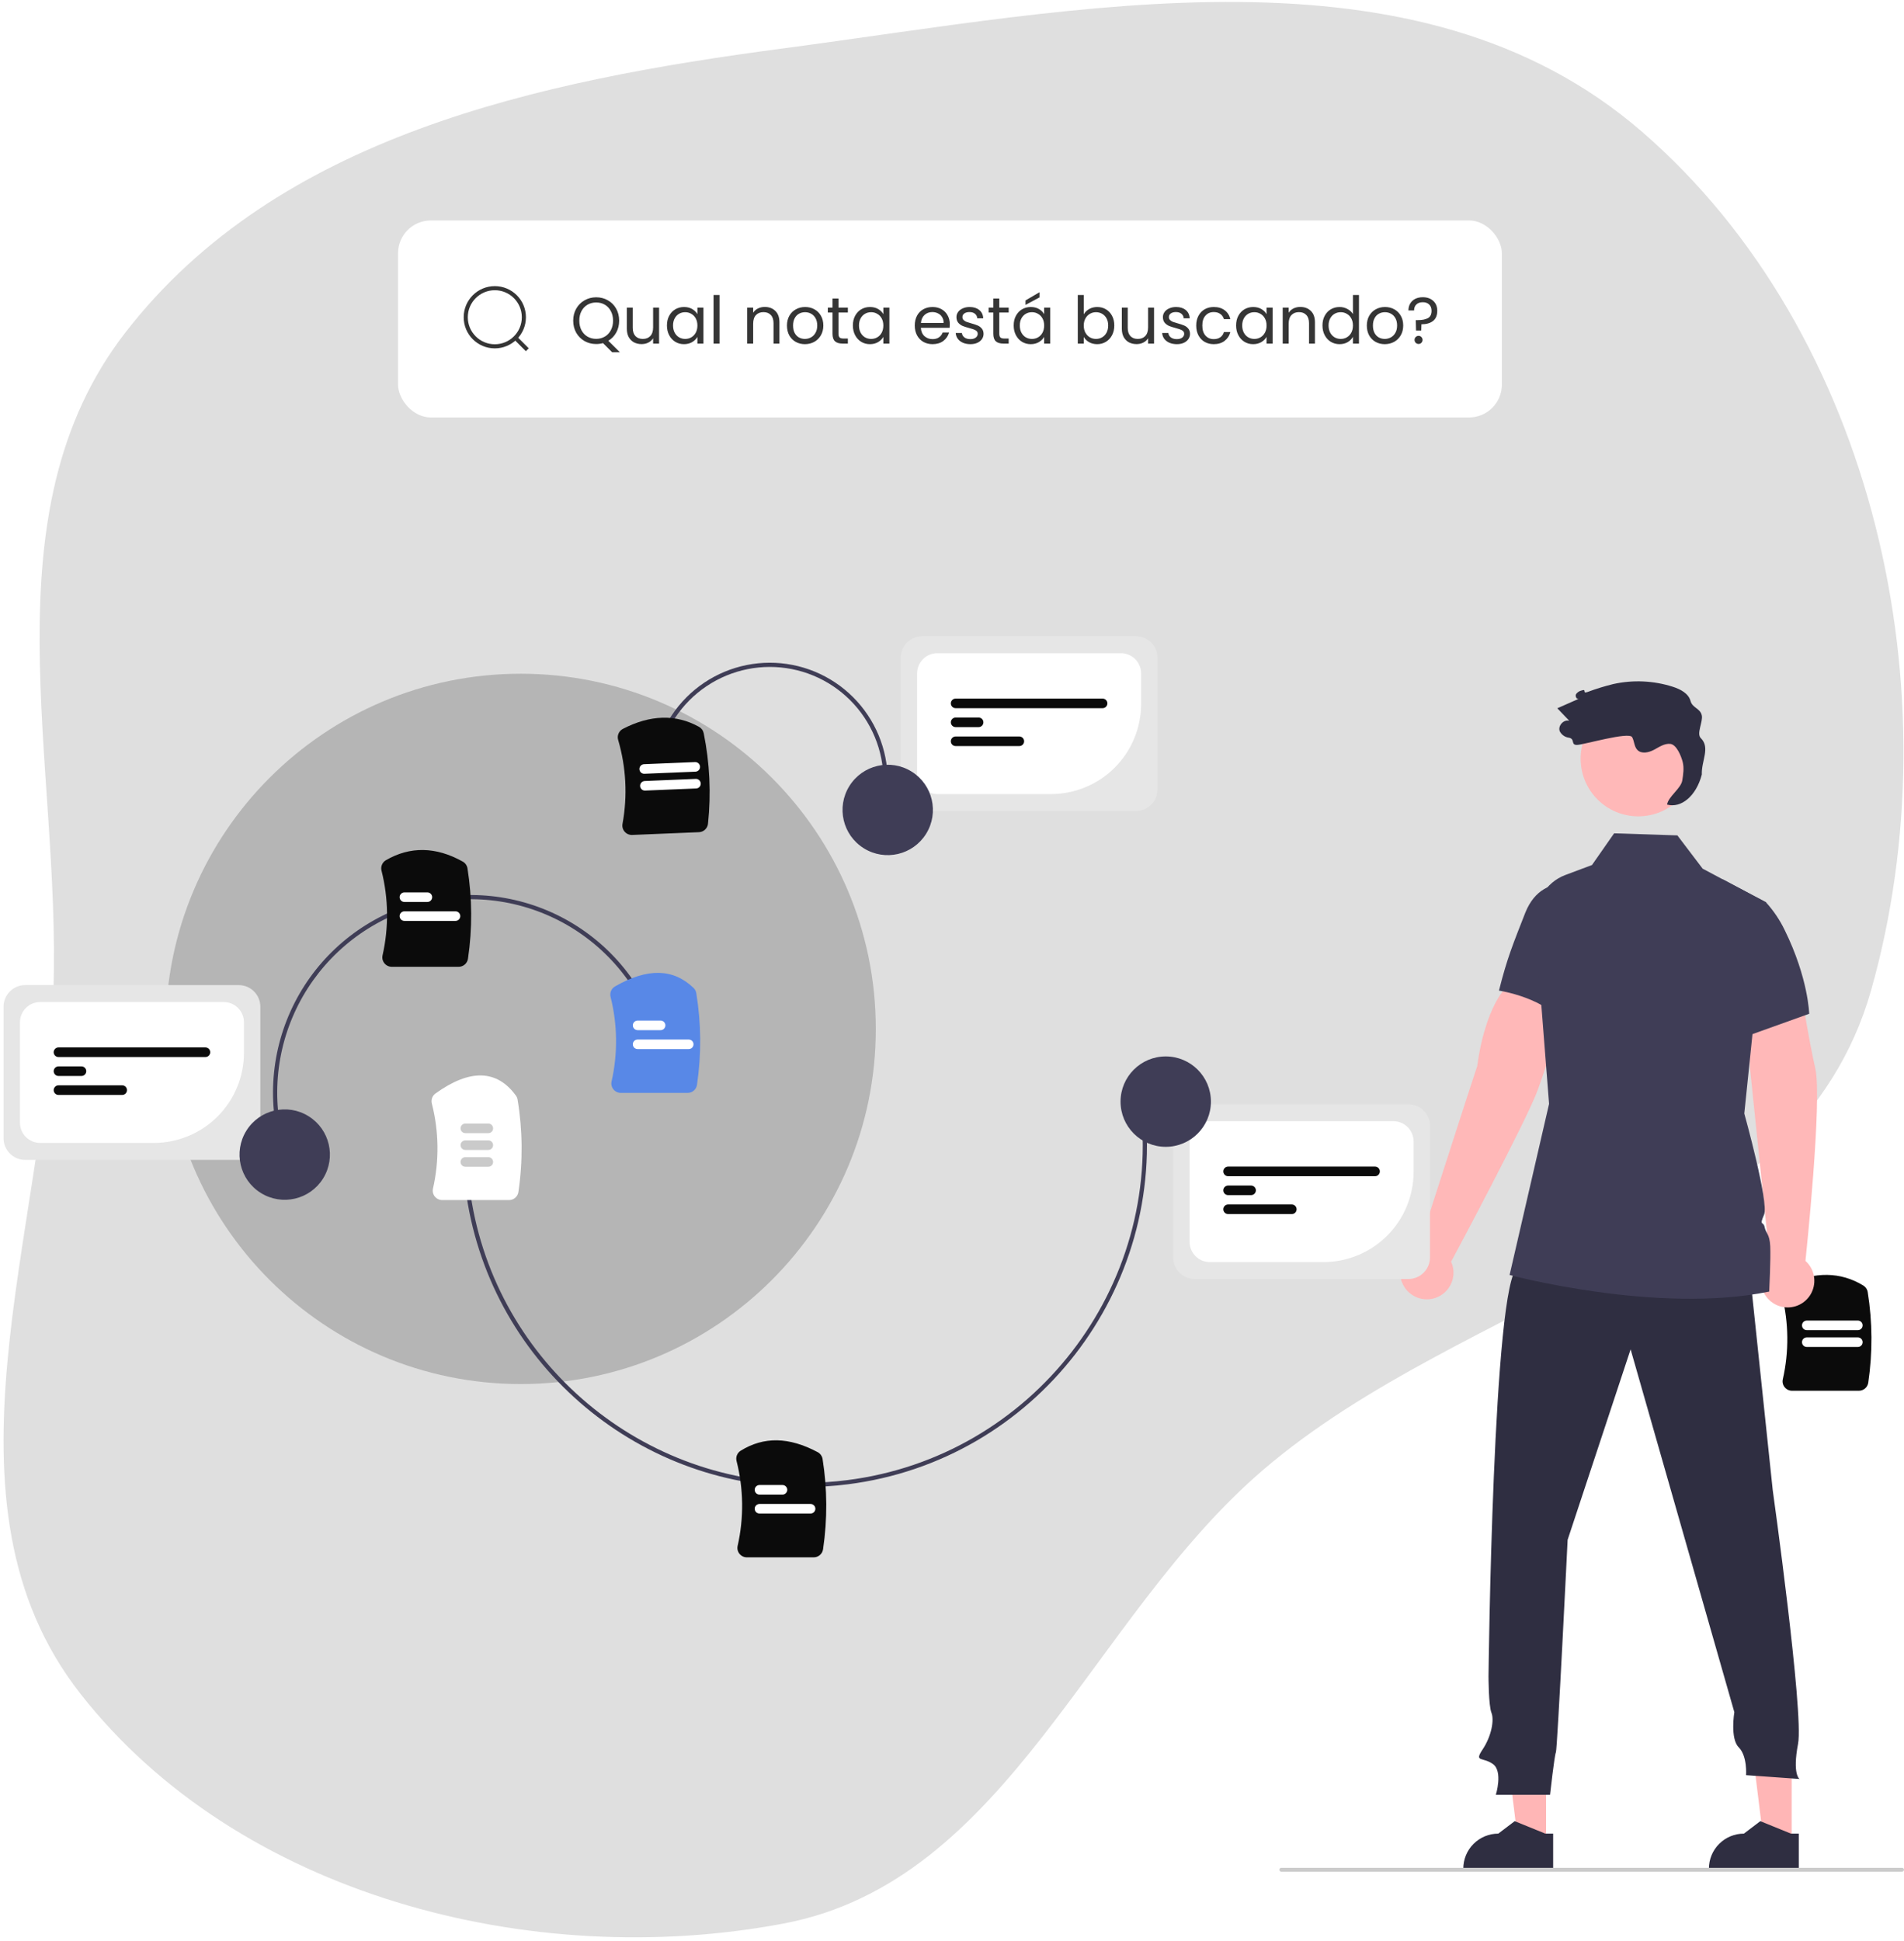 <svg width="464" height="473" viewBox="0 0 464 473" fill="none" xmlns="http://www.w3.org/2000/svg">
<path fill-rule="evenodd" clip-rule="evenodd" d="M455.973 241.31C438.149 304.214 357.426 315.576 307.795 358.148C265.49 394.436 245.7 458.306 190.928 468.659C129.54 480.262 58.064 461.822 19.568 412.629C-17.048 365.838 11.048 300.686 13.018 241.31C14.871 185.456 -3.669 125.167 30.572 80.993C67.645 33.164 130.927 19.718 190.928 11.783C263.149 2.232 345.109 -15.569 400.173 32.116C456.895 81.237 476.425 169.127 455.973 241.31Z" fill="#DFDFDF"/>
<g clip-path="url(#clip0_247_2449)">
<path d="M453.005 338.846H436.721C436.373 338.846 436.029 338.768 435.716 338.617C435.402 338.466 435.127 338.246 434.911 337.974C434.697 337.708 434.547 337.398 434.47 337.066C434.393 336.733 434.393 336.388 434.469 336.056C435.998 329.305 435.925 322.29 434.254 315.573C434.125 315.059 434.178 314.516 434.404 314.037C434.63 313.558 435.016 313.172 435.494 312.946C442.296 309.762 448.543 309.845 454.059 313.192C454.348 313.365 454.596 313.599 454.786 313.877C454.975 314.156 455.102 314.473 455.156 314.805C456.326 322.108 456.37 329.547 455.289 336.863C455.212 337.414 454.939 337.918 454.519 338.283C454.099 338.647 453.561 338.847 453.005 338.846Z" fill="#0B0B0B"/>
<path d="M452.757 328.178H440.306C439.997 328.177 439.7 328.054 439.482 327.835C439.263 327.616 439.141 327.319 439.141 327.01C439.141 326.7 439.263 326.403 439.482 326.185C439.7 325.966 439.997 325.842 440.306 325.842H452.757C453.067 325.842 453.363 325.966 453.582 326.185C453.8 326.403 453.923 326.7 453.923 327.01C453.923 327.319 453.8 327.616 453.582 327.835C453.363 328.054 453.067 328.177 452.757 328.178Z" fill="white"/>
<path d="M452.757 324.081H440.306C439.997 324.08 439.7 323.957 439.482 323.738C439.263 323.519 439.141 323.222 439.141 322.913C439.141 322.604 439.263 322.307 439.482 322.088C439.7 321.869 439.997 321.746 440.306 321.745H452.757C453.067 321.746 453.363 321.869 453.582 322.088C453.8 322.307 453.923 322.604 453.923 322.913C453.923 323.222 453.8 323.519 453.582 323.738C453.363 323.957 453.067 324.08 452.757 324.081Z" fill="white"/>
<path d="M126.901 337.213C174.691 337.213 213.433 298.472 213.433 250.681C213.433 202.891 174.691 164.149 126.901 164.149C79.111 164.149 40.369 202.891 40.369 250.681C40.369 298.472 79.111 337.213 126.901 337.213Z" fill="#B5B5B5"/>
<path d="M431.322 307.214L426.552 261.048L425.293 242.047L438.643 239.633C438.643 239.633 440.642 252.695 442.391 260.361C444.117 267.925 440.092 306.2 439.985 307.21C440.966 308.086 441.657 309.24 441.967 310.518C442.278 311.796 442.193 313.138 441.724 314.367C441.255 315.596 440.424 316.653 439.341 317.4C438.258 318.146 436.974 318.546 435.659 318.546C434.344 318.547 433.059 318.148 431.976 317.403C430.892 316.658 430.06 315.601 429.59 314.373C429.12 313.145 429.034 311.802 429.343 310.524C429.652 309.246 430.342 308.091 431.322 307.214Z" fill="#FFB8B8"/>
<path d="M376.769 448.965H369.978L366.747 422.769L376.771 422.77L376.769 448.965Z" fill="#FFB6B6"/>
<path d="M378.501 455.548L356.603 455.547V455.27C356.603 453.01 357.501 450.842 359.1 449.243C360.698 447.645 362.866 446.747 365.126 446.747H365.127L369.127 443.712L376.59 446.747L378.501 446.748L378.501 455.548Z" fill="#2F2E41"/>
<path d="M436.623 448.965H429.832L426.602 422.769L436.625 422.77L436.623 448.965Z" fill="#FFB6B6"/>
<path d="M438.356 455.548L416.458 455.547V455.27C416.458 453.01 417.356 450.842 418.954 449.243C420.553 447.645 422.72 446.747 424.981 446.747H424.981L428.981 443.712L436.444 446.747L438.356 446.748L438.356 455.548Z" fill="#2F2E41"/>
<path d="M426.294 308.766L432.007 363.031C432.007 363.031 439.611 417.366 438.183 424.863C436.755 432.36 438.54 433.431 438.54 433.431L425.509 432.503C425.509 432.503 425.866 427.862 423.724 425.72C421.582 423.578 422.653 417.152 422.653 417.152L397.377 328.758L382.026 375.169C382.026 375.169 379.527 426.221 379.17 426.935C378.813 427.649 377.742 437.288 377.742 437.288H364.533C364.533 437.288 366.318 431.576 363.818 429.791C361.319 428.006 359.177 429.434 361.319 426.221C363.461 423.008 364.175 419.081 363.461 417.296C362.747 415.511 362.747 408.371 362.747 408.371C362.747 408.371 363.818 311.979 369.888 308.766C375.957 305.553 426.294 308.766 426.294 308.766Z" fill="#2F2E41"/>
<path d="M399.244 198.894C407.003 198.894 413.293 192.604 413.293 184.844C413.293 177.085 407.003 170.795 399.244 170.795C391.484 170.795 385.194 177.085 385.194 184.844C385.194 192.604 391.484 198.894 399.244 198.894Z" fill="#FFB8B8"/>
<path d="M440.894 246.999L427.076 251.954L422.868 253.462L419.796 214.227L430.338 219.818C430.355 219.831 430.371 219.847 430.384 219.864C432.21 221.881 433.738 224.148 434.922 226.597C440.703 238.35 440.894 246.999 440.894 246.999Z" fill="#3F3D56"/>
<path d="M345.706 303.899C345.706 303.899 359.75 260.265 359.995 259.742C361.835 245.774 367.125 239.612 367.918 240.281L381.573 245.011C381.573 245.011 377.511 257.873 374.761 265.513C372.134 272.812 354.138 306.516 353.633 307.396C354.175 308.594 354.341 309.928 354.109 311.223C353.877 312.517 353.257 313.711 352.331 314.645C351.406 315.58 350.219 316.212 348.927 316.457C347.634 316.702 346.298 316.549 345.095 316.018C343.892 315.487 342.878 314.604 342.187 313.484C341.497 312.365 341.163 311.062 341.229 309.748C341.296 308.435 341.759 307.172 342.558 306.128C343.358 305.084 344.455 304.306 345.706 303.899Z" fill="#FFB8B8"/>
<path d="M388.132 216.754C388.132 216.754 376.31 210.96 371.725 222.339C368.722 230.014 367.3 233.361 365.295 241.355C365.295 241.355 377.345 243.163 381.21 249.973L388.132 216.754Z" fill="#3F3D56"/>
<path d="M431.15 314.681C403.942 320.299 367.885 310.639 367.885 310.639L377.504 268.945L374.084 225.311C373.667 219.976 376.706 214.974 381.434 213.201L387.962 210.756L393.358 203.031L408.772 203.536L414.934 211.647L419.796 214.227L430.338 219.818L430.385 219.841V219.864L427.076 251.954L425.081 271.302C425.081 271.302 431.141 293.063 429.897 295.949C428.654 298.831 429.735 297.439 430.037 298.979C430.338 300.52 431.262 300.617 431.401 303.651C431.545 306.681 431.15 314.681 431.15 314.681Z" fill="#3F3D56"/>
<path d="M414.484 179.842C413.374 178.746 415.045 175.847 414.729 174.319C414.368 172.568 412.438 172.517 411.978 170.789C411.482 168.93 409.502 167.918 407.671 167.329C402.977 165.827 397.968 165.598 393.156 166.664C391.027 167.184 388.93 167.83 386.877 168.599C385.46 169.097 386.827 167.74 385.41 168.239C384.873 168.359 384.4 168.673 384.081 169.121C383.826 169.602 384.17 170.373 384.706 170.275C382.975 171.038 381.245 171.801 379.515 172.564C380.485 173.581 381.456 174.597 382.426 175.614C381.047 175.221 379.576 176.866 380.12 178.193C380.339 178.612 380.656 178.971 381.045 179.24C381.433 179.509 381.881 179.68 382.351 179.737C383.909 180.04 382.727 181.523 384.314 181.494C385.902 181.466 396.971 178.212 397.743 179.599C398.293 180.587 398.232 181.896 399.017 182.71C400.021 183.751 401.773 183.37 403.051 182.692C404.329 182.014 405.625 181.083 407.062 181.245C408.563 181.415 409.698 184.188 410.067 185.652C410.437 187.116 410.204 188.657 409.968 190.149C409.659 192.108 406.567 194.067 406.258 196.026C409.69 196.976 413.372 193.955 414.73 188.703C414.594 185.383 416.85 182.176 414.484 179.842Z" fill="#2F2E41"/>
<path d="M196.075 362.305C154.717 362.307 118.732 331.454 113.416 289.373L114.432 289.245C119.682 330.806 155.229 361.278 196.076 361.281C199.546 361.281 203.013 361.062 206.456 360.626C251.507 354.934 283.529 313.653 277.837 268.602L278.853 268.473C284.615 314.084 252.196 355.88 206.585 361.642C203.099 362.083 199.589 362.304 196.075 362.305Z" fill="#3F3D56"/>
<path d="M198.296 379.431H182.011C181.664 379.432 181.32 379.354 181.007 379.203C180.693 379.052 180.418 378.832 180.202 378.56C179.988 378.294 179.837 377.983 179.761 377.651C179.684 377.319 179.684 376.974 179.76 376.642C181.305 369.822 181.214 362.733 179.494 355.955C179.376 355.487 179.41 354.994 179.589 354.546C179.768 354.098 180.085 353.718 180.493 353.46C186.126 349.97 192.261 350.079 199.247 353.794C199.565 353.961 199.839 354.199 200.05 354.49C200.26 354.781 200.4 355.117 200.46 355.471C201.617 362.748 201.657 370.159 200.58 377.449C200.503 378 200.229 378.504 199.81 378.868C199.39 379.233 198.852 379.433 198.296 379.431Z" fill="#0B0B0B"/>
<path d="M124.052 292.387H107.768C107.42 292.388 107.077 292.31 106.763 292.159C106.45 292.008 106.174 291.788 105.958 291.515C105.745 291.25 105.594 290.939 105.517 290.607C105.441 290.275 105.44 289.93 105.516 289.597C107.067 282.754 106.97 275.64 105.232 268.842C105.122 268.394 105.149 267.924 105.308 267.492C105.468 267.059 105.754 266.684 106.128 266.416C114.501 260.393 121.096 260.568 125.728 266.936C125.937 267.226 126.075 267.561 126.133 267.914C127.371 275.354 127.439 282.943 126.336 290.405C126.26 290.955 125.986 291.46 125.566 291.824C125.146 292.189 124.608 292.389 124.052 292.387Z" fill="white"/>
<path d="M190.687 364.148H185.085C184.776 364.147 184.48 364.024 184.261 363.805C184.043 363.586 183.92 363.289 183.92 362.98C183.92 362.671 184.043 362.374 184.261 362.155C184.48 361.936 184.776 361.813 185.085 361.812H190.687C190.997 361.812 191.294 361.935 191.513 362.154C191.732 362.373 191.855 362.67 191.855 362.98C191.855 363.29 191.732 363.587 191.513 363.806C191.294 364.025 190.997 364.148 190.687 364.148Z" fill="white"/>
<path d="M197.537 368.763H185.085C184.776 368.762 184.48 368.639 184.261 368.42C184.043 368.201 183.92 367.904 183.92 367.595C183.92 367.286 184.043 366.989 184.261 366.77C184.48 366.551 184.776 366.428 185.085 366.427H197.537C197.846 366.428 198.142 366.551 198.361 366.77C198.58 366.989 198.702 367.286 198.702 367.595C198.702 367.904 198.58 368.201 198.361 368.42C198.142 368.639 197.846 368.762 197.537 368.763Z" fill="white"/>
<path d="M119.004 276.08H113.402C113.093 276.079 112.796 275.956 112.578 275.737C112.359 275.518 112.236 275.221 112.236 274.912C112.236 274.602 112.359 274.306 112.578 274.087C112.796 273.868 113.093 273.744 113.402 273.744H119.004C119.313 273.744 119.609 273.868 119.828 274.087C120.047 274.306 120.169 274.602 120.169 274.912C120.169 275.221 120.047 275.518 119.828 275.737C119.609 275.956 119.313 276.079 119.004 276.08Z" fill="#CACACA"/>
<path d="M119.004 280.176H113.402C113.093 280.175 112.796 280.052 112.578 279.833C112.359 279.614 112.236 279.317 112.236 279.008C112.236 278.698 112.359 278.402 112.578 278.183C112.796 277.964 113.093 277.84 113.402 277.84H119.004C119.313 277.84 119.609 277.964 119.828 278.183C120.047 278.402 120.169 278.698 120.169 279.008C120.169 279.317 120.047 279.614 119.828 279.833C119.609 280.052 119.313 280.175 119.004 280.176Z" fill="#CACACA"/>
<path d="M119.004 284.272H113.402C113.093 284.271 112.796 284.148 112.578 283.929C112.359 283.71 112.236 283.413 112.236 283.104C112.236 282.794 112.359 282.498 112.578 282.279C112.796 282.06 113.093 281.936 113.402 281.936H119.004C119.313 281.936 119.609 282.06 119.828 282.279C120.047 282.498 120.169 282.794 120.169 283.104C120.169 283.413 120.047 283.71 119.828 283.929C119.609 284.148 119.313 284.271 119.004 284.272Z" fill="#CACACA"/>
<path d="M343.22 311.625H291.165C289.77 311.624 288.433 311.069 287.446 310.082C286.46 309.096 285.905 307.758 285.903 306.363V274.302C285.905 272.907 286.46 271.57 287.446 270.583C288.433 269.597 289.77 269.042 291.165 269.04H343.22C344.615 269.042 345.953 269.597 346.939 270.583C347.926 271.57 348.481 272.907 348.482 274.302V306.363C348.481 307.758 347.926 309.096 346.939 310.082C345.953 311.069 344.615 311.624 343.22 311.625Z" fill="#E6E6E6"/>
<path d="M322.538 307.496H294.825C293.518 307.494 292.266 306.975 291.342 306.051C290.418 305.127 289.898 303.874 289.896 302.568V278.098C289.898 276.791 290.418 275.539 291.342 274.615C292.266 273.691 293.518 273.171 294.825 273.17H339.562C340.868 273.171 342.121 273.691 343.045 274.615C343.969 275.539 344.488 276.791 344.49 278.098V285.545C344.483 291.364 342.168 296.944 338.053 301.059C333.938 305.174 328.358 307.489 322.538 307.496Z" fill="white"/>
<path d="M335.099 286.569H299.288C298.978 286.569 298.681 286.446 298.462 286.227C298.243 286.008 298.12 285.711 298.12 285.401C298.12 285.091 298.243 284.794 298.462 284.575C298.681 284.356 298.978 284.233 299.288 284.233H335.099C335.409 284.233 335.706 284.356 335.925 284.575C336.144 284.794 336.267 285.091 336.267 285.401C336.267 285.711 336.144 286.008 335.925 286.227C335.706 286.446 335.409 286.569 335.099 286.569Z" fill="#0B0B0B"/>
<path d="M304.889 291.184H299.288C298.978 291.183 298.682 291.06 298.463 290.841C298.245 290.622 298.122 290.325 298.122 290.016C298.122 289.707 298.245 289.41 298.463 289.191C298.682 288.972 298.978 288.849 299.288 288.848H304.889C305.199 288.849 305.495 288.972 305.714 289.191C305.932 289.41 306.055 289.707 306.055 290.016C306.055 290.325 305.932 290.622 305.714 290.841C305.495 291.06 305.199 291.183 304.889 291.184Z" fill="#0B0B0B"/>
<path d="M314.811 295.799H299.288C298.978 295.799 298.681 295.676 298.462 295.457C298.243 295.238 298.12 294.941 298.12 294.631C298.12 294.321 298.243 294.024 298.462 293.805C298.681 293.586 298.978 293.463 299.288 293.463H314.811C315.121 293.463 315.418 293.586 315.637 293.805C315.856 294.024 315.979 294.321 315.979 294.631C315.979 294.941 315.856 295.238 315.637 295.457C315.418 295.676 315.121 295.799 314.811 295.799Z" fill="#0B0B0B"/>
<path d="M284.087 279.414C290.169 279.414 295.099 274.483 295.099 268.402C295.099 262.32 290.169 257.39 284.087 257.39C278.005 257.39 273.075 262.32 273.075 268.402C273.075 274.483 278.005 279.414 284.087 279.414Z" fill="#3F3D56"/>
<path d="M159.434 184.635C160.163 180.935 161.614 177.414 163.703 174.275C165.793 171.135 168.48 168.438 171.612 166.337C177.937 162.094 185.688 160.538 193.161 162.01C196.861 162.739 200.381 164.19 203.521 166.279C206.66 168.368 209.358 171.056 211.458 174.188C213.559 177.319 215.023 180.834 215.765 184.532C216.508 188.229 216.515 192.037 215.786 195.737L214.781 195.539C216.201 188.333 214.699 180.858 210.608 174.758C206.516 168.659 200.169 164.435 192.963 163.015C185.757 161.595 178.282 163.096 172.183 167.188C166.083 171.28 161.859 177.627 160.439 184.833L159.434 184.635Z" fill="#3F3D56"/>
<path d="M170.339 202.753L154.069 203.427C153.721 203.442 153.375 203.378 153.056 203.24C152.736 203.102 152.452 202.894 152.225 202.63C152 202.374 151.837 202.07 151.747 201.741C151.656 201.412 151.642 201.068 151.704 200.732C152.953 193.924 152.589 186.918 150.641 180.276C150.491 179.768 150.522 179.223 150.728 178.735C150.934 178.247 151.303 177.846 151.772 177.599C158.436 174.137 164.681 173.961 170.331 177.077C170.627 177.238 170.884 177.461 171.085 177.732C171.286 178.003 171.426 178.314 171.494 178.644C172.964 185.892 173.317 193.323 172.539 200.677C172.485 201.231 172.233 201.746 171.828 202.128C171.424 202.509 170.895 202.731 170.339 202.753Z" fill="#0B0B0B"/>
<path d="M169.651 192.104L157.21 192.619C157.057 192.626 156.904 192.602 156.759 192.549C156.615 192.496 156.483 192.416 156.37 192.312C156.257 192.208 156.166 192.083 156.101 191.944C156.037 191.804 156 191.654 155.994 191.5C155.987 191.347 156.011 191.194 156.064 191.05C156.117 190.906 156.198 190.774 156.302 190.661C156.406 190.548 156.531 190.457 156.67 190.392C156.809 190.328 156.96 190.291 157.113 190.285L169.554 189.77C169.707 189.763 169.86 189.787 170.004 189.84C170.148 189.893 170.28 189.974 170.393 190.077C170.506 190.181 170.597 190.306 170.662 190.446C170.726 190.585 170.763 190.735 170.769 190.888C170.776 191.042 170.752 191.195 170.699 191.339C170.646 191.483 170.565 191.615 170.462 191.728C170.358 191.841 170.233 191.932 170.093 191.996C169.954 192.061 169.804 192.097 169.651 192.104Z" fill="white"/>
<path d="M169.481 188.011L157.041 188.526C156.731 188.539 156.429 188.428 156.201 188.219C155.973 188.009 155.838 187.717 155.825 187.408C155.812 187.098 155.923 186.796 156.133 186.568C156.343 186.34 156.634 186.205 156.944 186.192L169.384 185.677C169.694 185.664 169.996 185.775 170.224 185.985C170.452 186.194 170.587 186.486 170.6 186.796C170.613 187.105 170.502 187.407 170.292 187.635C170.082 187.863 169.791 187.998 169.481 188.011Z" fill="white"/>
<path d="M276.819 197.599H224.763C223.368 197.598 222.031 197.043 221.044 196.056C220.058 195.07 219.503 193.733 219.501 192.337V160.276C219.503 158.881 220.058 157.544 221.044 156.557C222.031 155.571 223.368 155.016 224.763 155.014H276.819C278.214 155.016 279.551 155.571 280.538 156.557C281.524 157.544 282.079 158.881 282.081 160.276V192.337C282.079 193.733 281.524 195.07 280.538 196.056C279.551 197.043 278.214 197.598 276.819 197.599Z" fill="#E6E6E6"/>
<path d="M256.136 193.47H228.422C227.116 193.468 225.863 192.949 224.939 192.025C224.015 191.101 223.496 189.848 223.494 188.542V164.072C223.496 162.765 224.015 161.513 224.939 160.589C225.863 159.665 227.116 159.145 228.422 159.144H273.159C274.466 159.145 275.719 159.665 276.642 160.589C277.566 161.513 278.086 162.765 278.087 164.072V171.519C278.081 177.338 275.766 182.918 271.651 187.033C267.535 191.148 261.956 193.463 256.136 193.47Z" fill="white"/>
<path d="M268.697 172.543H232.886C232.576 172.543 232.279 172.42 232.06 172.201C231.841 171.982 231.718 171.685 231.718 171.375C231.718 171.065 231.841 170.768 232.06 170.549C232.279 170.33 232.576 170.207 232.886 170.207H268.697C269.007 170.207 269.304 170.33 269.523 170.549C269.742 170.768 269.865 171.065 269.865 171.375C269.865 171.685 269.742 171.982 269.523 172.201C269.304 172.42 269.007 172.543 268.697 172.543Z" fill="#0B0B0B"/>
<path d="M238.487 177.158H232.885C232.576 177.158 232.279 177.034 232.061 176.815C231.842 176.596 231.72 176.3 231.72 175.99C231.72 175.681 231.842 175.384 232.061 175.165C232.279 174.946 232.576 174.823 232.885 174.822H238.487C238.796 174.823 239.093 174.946 239.311 175.165C239.53 175.384 239.653 175.681 239.653 175.99C239.653 176.3 239.53 176.596 239.311 176.815C239.093 177.034 238.796 177.158 238.487 177.158Z" fill="#0B0B0B"/>
<path d="M248.409 181.773H232.886C232.576 181.773 232.279 181.65 232.06 181.431C231.841 181.212 231.718 180.915 231.718 180.605C231.718 180.295 231.841 179.998 232.06 179.779C232.279 179.56 232.576 179.437 232.886 179.437H248.409C248.718 179.438 249.015 179.561 249.233 179.78C249.452 179.999 249.575 180.296 249.575 180.605C249.575 180.915 249.452 181.211 249.233 181.43C249.015 181.649 248.718 181.773 248.409 181.773Z" fill="#0B0B0B"/>
<path d="M225.689 203.15C228.899 197.985 227.315 191.195 222.15 187.984C216.985 184.774 210.195 186.358 206.984 191.523C203.774 196.688 205.358 203.478 210.523 206.688C215.688 209.899 222.478 208.315 225.689 203.15Z" fill="#3F3D56"/>
<path d="M463.529 456.014H312.24C312.115 456.014 311.996 455.965 311.907 455.877C311.819 455.788 311.77 455.669 311.77 455.544C311.77 455.419 311.819 455.299 311.907 455.211C311.996 455.123 312.115 455.073 312.24 455.073H463.529C463.654 455.073 463.774 455.123 463.862 455.211C463.95 455.299 464 455.419 464 455.544C464 455.669 463.95 455.788 463.862 455.877C463.774 455.965 463.654 456.014 463.529 456.014Z" fill="#CCCCCC"/>
<path d="M69.646 283.241C65.129 271.298 65.54 258.049 70.791 246.409C76.041 234.769 85.701 225.692 97.644 221.174C109.587 216.656 122.836 217.068 134.476 222.318C146.116 227.569 155.193 237.228 159.711 249.172L158.753 249.534C156.563 243.746 153.255 238.446 149.018 233.937C144.78 229.427 139.696 225.797 134.055 223.252C128.414 220.708 122.327 219.299 116.142 219.107C109.957 218.915 103.794 219.943 98.007 222.132C92.219 224.321 86.919 227.629 82.409 231.867C77.9 236.105 74.269 241.189 71.725 246.83C69.18 252.471 67.772 258.558 67.579 264.743C67.387 270.928 68.415 277.09 70.605 282.878L69.646 283.241Z" fill="#3F3D56"/>
<path d="M111.764 235.552H95.479C95.131 235.553 94.788 235.475 94.474 235.324C94.161 235.173 93.886 234.953 93.669 234.68C93.456 234.415 93.305 234.104 93.228 233.772C93.152 233.44 93.152 233.095 93.228 232.763C94.769 225.959 94.682 218.887 92.973 212.123C92.852 211.645 92.889 211.14 93.079 210.684C93.269 210.228 93.602 209.846 94.027 209.595C99.925 206.162 106.225 206.266 112.749 209.907C113.058 210.076 113.324 210.313 113.528 210.6C113.731 210.887 113.867 211.216 113.923 211.564C115.084 218.85 115.126 226.271 114.047 233.57C113.971 234.121 113.697 234.625 113.277 234.989C112.857 235.354 112.32 235.554 111.764 235.552Z" fill="#0B0B0B"/>
<path d="M104.155 219.757H98.553C98.244 219.756 97.947 219.633 97.729 219.414C97.51 219.195 97.388 218.898 97.388 218.589C97.388 218.279 97.51 217.983 97.729 217.764C97.947 217.545 98.244 217.421 98.553 217.421H104.155C104.464 217.421 104.761 217.545 104.979 217.764C105.198 217.983 105.321 218.279 105.321 218.589C105.321 218.898 105.198 219.195 104.979 219.414C104.761 219.633 104.464 219.756 104.155 219.757Z" fill="white"/>
<path d="M111.004 224.372H98.553C98.243 224.372 97.946 224.249 97.727 224.03C97.508 223.81 97.385 223.513 97.385 223.204C97.385 222.894 97.508 222.597 97.727 222.378C97.946 222.159 98.243 222.036 98.553 222.036H111.004C111.314 222.036 111.61 222.16 111.829 222.379C112.047 222.598 112.17 222.894 112.17 223.204C112.17 223.513 112.047 223.81 111.829 224.029C111.61 224.248 111.314 224.371 111.004 224.372Z" fill="white"/>
<path d="M58.184 282.596H6.129C4.734 282.594 3.396 282.039 2.41 281.053C1.423 280.066 0.868 278.729 0.867 277.334V245.273C0.868 243.878 1.423 242.54 2.41 241.554C3.396 240.567 4.734 240.012 6.129 240.011H58.184C59.579 240.012 60.916 240.567 61.903 241.554C62.889 242.54 63.444 243.878 63.446 245.273V277.334C63.444 278.729 62.889 280.066 61.903 281.053C60.916 282.039 59.579 282.594 58.184 282.596Z" fill="#E6E6E6"/>
<path d="M37.501 278.466H9.788C8.481 278.465 7.228 277.945 6.304 277.021C5.381 276.097 4.861 274.845 4.859 273.538V249.068C4.861 247.762 5.381 246.509 6.304 245.585C7.228 244.661 8.481 244.142 9.788 244.14H54.525C55.831 244.142 57.084 244.661 58.008 245.585C58.931 246.509 59.451 247.762 59.453 249.068V256.515C59.446 262.335 57.131 267.914 53.016 272.03C48.901 276.145 43.321 278.46 37.501 278.466Z" fill="white"/>
<path d="M50.062 257.539H14.251C13.941 257.539 13.644 257.416 13.425 257.197C13.206 256.978 13.082 256.681 13.082 256.371C13.082 256.062 13.206 255.764 13.425 255.545C13.644 255.326 13.941 255.203 14.251 255.203H50.062C50.371 255.203 50.669 255.326 50.888 255.545C51.107 255.764 51.23 256.062 51.23 256.371C51.23 256.681 51.107 256.978 50.888 257.197C50.669 257.416 50.371 257.539 50.062 257.539Z" fill="#0B0B0B"/>
<path d="M19.852 262.155H14.251C13.941 262.154 13.645 262.031 13.426 261.812C13.208 261.593 13.085 261.296 13.085 260.987C13.085 260.677 13.208 260.381 13.426 260.162C13.645 259.943 13.941 259.819 14.251 259.819H19.852C20.162 259.819 20.458 259.943 20.677 260.162C20.895 260.381 21.018 260.677 21.018 260.987C21.018 261.296 20.895 261.593 20.677 261.812C20.458 262.031 20.162 262.154 19.852 262.155Z" fill="#0B0B0B"/>
<path d="M29.774 266.77H14.251C13.941 266.769 13.645 266.646 13.426 266.427C13.208 266.208 13.085 265.911 13.085 265.602C13.085 265.292 13.208 264.996 13.426 264.777C13.645 264.558 13.941 264.434 14.251 264.434H29.774C30.084 264.434 30.381 264.557 30.6 264.776C30.819 264.995 30.942 265.292 30.942 265.602C30.942 265.911 30.819 266.208 30.6 266.427C30.381 266.647 30.084 266.77 29.774 266.77Z" fill="#0B0B0B"/>
<path d="M78.737 287.122C81.948 281.957 80.363 275.167 75.198 271.956C70.033 268.745 63.243 270.33 60.033 275.495C56.822 280.66 58.406 287.45 63.571 290.66C68.736 293.871 75.526 292.287 78.737 287.122Z" fill="#3F3D56"/>
<path d="M167.574 266.274H151.29C150.942 266.274 150.599 266.196 150.285 266.045C149.972 265.894 149.697 265.674 149.48 265.402C149.267 265.136 149.116 264.826 149.039 264.494C148.963 264.162 148.963 263.816 149.039 263.484C150.577 256.692 150.493 249.633 148.793 242.88C148.672 242.395 148.713 241.883 148.91 241.423C149.106 240.963 149.447 240.58 149.881 240.331C157.791 235.803 164.055 235.928 169.03 240.713C169.379 241.055 169.608 241.499 169.685 241.981C170.894 249.364 170.952 256.89 169.858 264.291C169.782 264.842 169.508 265.346 169.088 265.711C168.668 266.075 168.13 266.275 167.574 266.274Z" fill="#5888E7"/>
<path d="M160.99 250.99H155.388C155.079 250.99 154.782 250.866 154.564 250.647C154.345 250.428 154.223 250.132 154.223 249.822C154.223 249.513 154.345 249.216 154.564 248.997C154.782 248.778 155.079 248.655 155.388 248.654H160.99C161.299 248.655 161.596 248.778 161.814 248.997C162.033 249.216 162.156 249.513 162.156 249.822C162.156 250.132 162.033 250.428 161.814 250.647C161.596 250.866 161.299 250.99 160.99 250.99Z" fill="white"/>
<path d="M167.839 255.605H155.388C155.078 255.605 154.781 255.482 154.562 255.263C154.343 255.044 154.22 254.747 154.22 254.437C154.22 254.128 154.343 253.83 154.562 253.611C154.781 253.392 155.078 253.269 155.388 253.269H167.839C168.149 253.27 168.445 253.393 168.664 253.612C168.882 253.831 169.005 254.128 169.005 254.437C169.005 254.747 168.882 255.043 168.664 255.262C168.445 255.481 168.149 255.605 167.839 255.605Z" fill="white"/>
</g>
<g filter="url(#filter0_d_247_2449)">
<rect x="97" y="49.712" width="269" height="48" rx="8" fill="white"/>
<path d="M128.5 81.212L125.583 78.295M127.667 73.295C127.667 77.207 124.495 80.378 120.583 80.378C116.671 80.378 113.5 77.207 113.5 73.295C113.5 69.383 116.671 66.212 120.583 66.212C124.495 66.212 127.667 69.383 127.667 73.295Z" stroke="#353535" strokeWidth="1.667" strokeLinecap="round" strokeLinejoin="round"/>
<path d="M149.176 81.824L146.952 79.6C146.408 79.749 145.853 79.824 145.288 79.824C144.253 79.824 143.309 79.584 142.456 79.104C141.603 78.613 140.925 77.936 140.424 77.072C139.933 76.197 139.688 75.216 139.688 74.128C139.688 73.04 139.933 72.064 140.424 71.2C140.925 70.325 141.603 69.648 142.456 69.168C143.309 68.677 144.253 68.432 145.288 68.432C146.333 68.432 147.283 68.677 148.136 69.168C148.989 69.648 149.661 70.32 150.152 71.184C150.643 72.048 150.888 73.029 150.888 74.128C150.888 75.194 150.653 76.154 150.184 77.008C149.715 77.861 149.069 78.533 148.248 79.024L151.064 81.824H149.176ZM141.176 74.128C141.176 75.013 141.352 75.792 141.704 76.464C142.067 77.136 142.557 77.653 143.176 78.016C143.805 78.378 144.509 78.56 145.288 78.56C146.067 78.56 146.765 78.378 147.384 78.016C148.013 77.653 148.504 77.136 148.856 76.464C149.219 75.792 149.4 75.013 149.4 74.128C149.4 73.232 149.219 72.453 148.856 71.792C148.504 71.12 148.019 70.602 147.4 70.24C146.781 69.877 146.077 69.696 145.288 69.696C144.499 69.696 143.795 69.877 143.176 70.24C142.557 70.602 142.067 71.12 141.704 71.792C141.352 72.453 141.176 73.232 141.176 74.128ZM160.617 70.944V79.712H159.161V78.416C158.884 78.864 158.495 79.216 157.993 79.472C157.503 79.717 156.959 79.84 156.361 79.84C155.679 79.84 155.065 79.701 154.521 79.424C153.977 79.136 153.545 78.709 153.225 78.144C152.916 77.578 152.761 76.89 152.761 76.08V70.944H154.201V75.888C154.201 76.752 154.42 77.418 154.857 77.888C155.295 78.346 155.892 78.576 156.649 78.576C157.428 78.576 158.041 78.336 158.489 77.856C158.937 77.376 159.161 76.677 159.161 75.76V70.944H160.617ZM162.532 75.296C162.532 74.4 162.713 73.616 163.076 72.944C163.438 72.261 163.934 71.733 164.564 71.36C165.204 70.986 165.913 70.8 166.692 70.8C167.46 70.8 168.126 70.965 168.692 71.296C169.257 71.626 169.678 72.042 169.956 72.544V70.944H171.428V79.712H169.956V78.08C169.668 78.592 169.236 79.018 168.66 79.36C168.094 79.69 167.433 79.856 166.676 79.856C165.897 79.856 165.193 79.664 164.564 79.28C163.934 78.896 163.438 78.357 163.076 77.664C162.713 76.97 162.532 76.181 162.532 75.296ZM169.956 75.312C169.956 74.65 169.822 74.074 169.556 73.584C169.289 73.093 168.926 72.72 168.468 72.464C168.02 72.197 167.524 72.064 166.98 72.064C166.436 72.064 165.94 72.192 165.492 72.448C165.044 72.704 164.686 73.077 164.42 73.568C164.153 74.058 164.02 74.634 164.02 75.296C164.02 75.968 164.153 76.554 164.42 77.056C164.686 77.546 165.044 77.925 165.492 78.192C165.94 78.448 166.436 78.576 166.98 78.576C167.524 78.576 168.02 78.448 168.468 78.192C168.926 77.925 169.289 77.546 169.556 77.056C169.822 76.554 169.956 75.973 169.956 75.312ZM175.344 67.872V79.712H173.888V67.872H175.344ZM186.363 70.784C187.43 70.784 188.294 71.109 188.955 71.76C189.617 72.4 189.947 73.328 189.947 74.544V79.712H188.507V74.752C188.507 73.877 188.289 73.21 187.851 72.752C187.414 72.282 186.817 72.048 186.059 72.048C185.291 72.048 184.678 72.288 184.219 72.768C183.771 73.248 183.547 73.946 183.547 74.864V79.712H182.091V70.944H183.547V72.192C183.835 71.744 184.225 71.397 184.715 71.152C185.217 70.906 185.766 70.784 186.363 70.784ZM196.15 79.856C195.328 79.856 194.582 79.669 193.91 79.296C193.248 78.922 192.726 78.394 192.342 77.712C191.968 77.018 191.782 76.218 191.782 75.312C191.782 74.416 191.974 73.626 192.358 72.944C192.752 72.25 193.286 71.722 193.958 71.36C194.63 70.986 195.382 70.8 196.214 70.8C197.046 70.8 197.798 70.986 198.47 71.36C199.142 71.722 199.67 72.245 200.054 72.928C200.448 73.61 200.646 74.405 200.646 75.312C200.646 76.218 200.443 77.018 200.038 77.712C199.643 78.394 199.104 78.922 198.422 79.296C197.739 79.669 196.982 79.856 196.15 79.856ZM196.15 78.576C196.672 78.576 197.163 78.453 197.622 78.208C198.08 77.962 198.448 77.594 198.726 77.104C199.014 76.613 199.158 76.016 199.158 75.312C199.158 74.608 199.019 74.01 198.742 73.52C198.464 73.029 198.102 72.666 197.654 72.432C197.206 72.186 196.72 72.064 196.198 72.064C195.664 72.064 195.174 72.186 194.726 72.432C194.288 72.666 193.936 73.029 193.67 73.52C193.403 74.01 193.27 74.608 193.27 75.312C193.27 76.026 193.398 76.629 193.654 77.12C193.92 77.61 194.272 77.978 194.71 78.224C195.147 78.458 195.627 78.576 196.15 78.576ZM204.336 72.144V77.312C204.336 77.738 204.427 78.042 204.608 78.224C204.789 78.394 205.104 78.48 205.552 78.48H206.624V79.712H205.312C204.501 79.712 203.893 79.525 203.488 79.152C203.083 78.778 202.88 78.165 202.88 77.312V72.144H201.744V70.944H202.88V68.736H204.336V70.944H206.624V72.144H204.336ZM207.844 75.296C207.844 74.4 208.026 73.616 208.388 72.944C208.751 72.261 209.247 71.733 209.876 71.36C210.516 70.986 211.226 70.8 212.004 70.8C212.772 70.8 213.439 70.965 214.004 71.296C214.57 71.626 214.991 72.042 215.268 72.544V70.944H216.74V79.712H215.268V78.08C214.98 78.592 214.548 79.018 213.972 79.36C213.407 79.69 212.746 79.856 211.988 79.856C211.21 79.856 210.506 79.664 209.876 79.28C209.247 78.896 208.751 78.357 208.388 77.664C208.026 76.97 207.844 76.181 207.844 75.296ZM215.268 75.312C215.268 74.65 215.135 74.074 214.868 73.584C214.602 73.093 214.239 72.72 213.78 72.464C213.332 72.197 212.836 72.064 212.292 72.064C211.748 72.064 211.252 72.192 210.804 72.448C210.356 72.704 209.999 73.077 209.732 73.568C209.466 74.058 209.332 74.634 209.332 75.296C209.332 75.968 209.466 76.554 209.732 77.056C209.999 77.546 210.356 77.925 210.804 78.192C211.252 78.448 211.748 78.576 212.292 78.576C212.836 78.576 213.332 78.448 213.78 78.192C214.239 77.925 214.602 77.546 214.868 77.056C215.135 76.554 215.268 75.973 215.268 75.312ZM231.466 74.992C231.466 75.269 231.45 75.562 231.418 75.872H224.41C224.464 76.736 224.757 77.413 225.29 77.904C225.834 78.384 226.49 78.624 227.258 78.624C227.888 78.624 228.41 78.48 228.826 78.192C229.253 77.893 229.552 77.498 229.722 77.008H231.29C231.056 77.85 230.586 78.538 229.882 79.072C229.178 79.594 228.304 79.856 227.258 79.856C226.426 79.856 225.68 79.669 225.018 79.296C224.368 78.922 223.856 78.394 223.482 77.712C223.109 77.018 222.922 76.218 222.922 75.312C222.922 74.405 223.104 73.61 223.466 72.928C223.829 72.245 224.336 71.722 224.986 71.36C225.648 70.986 226.405 70.8 227.258 70.8C228.09 70.8 228.826 70.981 229.466 71.344C230.106 71.706 230.597 72.208 230.938 72.848C231.29 73.477 231.466 74.192 231.466 74.992ZM229.962 74.688C229.962 74.133 229.84 73.658 229.594 73.264C229.349 72.858 229.013 72.554 228.586 72.352C228.17 72.138 227.706 72.032 227.194 72.032C226.458 72.032 225.829 72.266 225.306 72.736C224.794 73.205 224.501 73.856 224.426 74.688H229.962ZM236.492 79.856C235.82 79.856 235.218 79.744 234.684 79.52C234.151 79.285 233.73 78.965 233.42 78.56C233.111 78.144 232.94 77.669 232.908 77.136H234.412C234.455 77.573 234.658 77.93 235.02 78.208C235.394 78.485 235.879 78.624 236.476 78.624C237.031 78.624 237.468 78.501 237.788 78.256C238.108 78.01 238.268 77.701 238.268 77.328C238.268 76.944 238.098 76.661 237.756 76.48C237.415 76.288 236.887 76.101 236.172 75.92C235.522 75.749 234.988 75.578 234.572 75.408C234.167 75.226 233.815 74.965 233.516 74.624C233.228 74.272 233.084 73.813 233.084 73.248C233.084 72.8 233.218 72.389 233.484 72.016C233.751 71.642 234.13 71.349 234.62 71.136C235.111 70.912 235.671 70.8 236.3 70.8C237.271 70.8 238.055 71.045 238.652 71.536C239.25 72.026 239.57 72.698 239.612 73.552H238.156C238.124 73.093 237.938 72.725 237.596 72.448C237.266 72.17 236.818 72.032 236.252 72.032C235.73 72.032 235.314 72.144 235.004 72.368C234.695 72.592 234.54 72.885 234.54 73.248C234.54 73.536 234.631 73.776 234.812 73.968C235.004 74.149 235.239 74.298 235.516 74.416C235.804 74.522 236.199 74.645 236.7 74.784C237.33 74.954 237.842 75.125 238.236 75.296C238.631 75.456 238.967 75.701 239.244 76.032C239.532 76.362 239.682 76.794 239.692 77.328C239.692 77.808 239.559 78.24 239.292 78.624C239.026 79.008 238.647 79.312 238.156 79.536C237.676 79.749 237.122 79.856 236.492 79.856ZM243.524 72.144V77.312C243.524 77.738 243.614 78.042 243.796 78.224C243.977 78.394 244.292 78.48 244.74 78.48H245.812V79.712H244.5C243.689 79.712 243.081 79.525 242.676 79.152C242.27 78.778 242.068 78.165 242.068 77.312V72.144H240.932V70.944H242.068V68.736H243.524V70.944H245.812V72.144H243.524ZM247.032 75.296C247.032 74.4 247.213 73.616 247.576 72.944C247.938 72.261 248.434 71.733 249.064 71.36C249.704 70.986 250.413 70.8 251.192 70.8C251.96 70.8 252.626 70.965 253.192 71.296C253.757 71.626 254.178 72.042 254.456 72.544V70.944H255.928V79.712H254.456V78.08C254.168 78.592 253.736 79.018 253.16 79.36C252.594 79.69 251.933 79.856 251.176 79.856C250.397 79.856 249.693 79.664 249.064 79.28C248.434 78.896 247.938 78.357 247.576 77.664C247.213 76.97 247.032 76.181 247.032 75.296ZM254.456 75.312C254.456 74.65 254.322 74.074 254.056 73.584C253.789 73.093 253.426 72.72 252.968 72.464C252.52 72.197 252.024 72.064 251.48 72.064C250.936 72.064 250.44 72.192 249.992 72.448C249.544 72.704 249.186 73.077 248.92 73.568C248.653 74.058 248.52 74.634 248.52 75.296C248.52 75.968 248.653 76.554 248.92 77.056C249.186 77.546 249.544 77.925 249.992 78.192C250.44 78.448 250.936 78.576 251.48 78.576C252.024 78.576 252.52 78.448 252.968 78.192C253.426 77.925 253.789 77.546 254.056 77.056C254.322 76.554 254.456 75.973 254.456 75.312ZM253.32 68.464L249.912 70.288V69.2L253.32 67.2V68.464ZM264.11 72.576C264.409 72.053 264.846 71.626 265.422 71.296C265.998 70.965 266.654 70.8 267.39 70.8C268.179 70.8 268.889 70.986 269.518 71.36C270.147 71.733 270.643 72.261 271.006 72.944C271.369 73.616 271.55 74.4 271.55 75.296C271.55 76.181 271.369 76.97 271.006 77.664C270.643 78.357 270.142 78.896 269.502 79.28C268.873 79.664 268.169 79.856 267.39 79.856C266.633 79.856 265.966 79.69 265.39 79.36C264.825 79.029 264.398 78.608 264.11 78.096V79.712H262.654V67.872H264.11V72.576ZM270.062 75.296C270.062 74.634 269.929 74.058 269.662 73.568C269.395 73.077 269.033 72.704 268.574 72.448C268.126 72.192 267.63 72.064 267.086 72.064C266.553 72.064 266.057 72.197 265.598 72.464C265.15 72.72 264.787 73.098 264.51 73.6C264.243 74.09 264.11 74.661 264.11 75.312C264.11 75.973 264.243 76.554 264.51 77.056C264.787 77.546 265.15 77.925 265.598 78.192C266.057 78.448 266.553 78.576 267.086 78.576C267.63 78.576 268.126 78.448 268.574 78.192C269.033 77.925 269.395 77.546 269.662 77.056C269.929 76.554 270.062 75.968 270.062 75.296ZM281.242 70.944V79.712H279.786V78.416C279.509 78.864 279.12 79.216 278.618 79.472C278.128 79.717 277.584 79.84 276.986 79.84C276.304 79.84 275.69 79.701 275.146 79.424C274.602 79.136 274.17 78.709 273.85 78.144C273.541 77.578 273.386 76.89 273.386 76.08V70.944H274.826V75.888C274.826 76.752 275.045 77.418 275.482 77.888C275.92 78.346 276.517 78.576 277.274 78.576C278.053 78.576 278.666 78.336 279.114 77.856C279.562 77.376 279.786 76.677 279.786 75.76V70.944H281.242ZM286.805 79.856C286.133 79.856 285.53 79.744 284.997 79.52C284.463 79.285 284.042 78.965 283.733 78.56C283.423 78.144 283.253 77.669 283.221 77.136H284.725C284.767 77.573 284.97 77.93 285.333 78.208C285.706 78.485 286.191 78.624 286.789 78.624C287.343 78.624 287.781 78.501 288.101 78.256C288.421 78.01 288.581 77.701 288.581 77.328C288.581 76.944 288.41 76.661 288.069 76.48C287.727 76.288 287.199 76.101 286.485 75.92C285.834 75.749 285.301 75.578 284.885 75.408C284.479 75.226 284.127 74.965 283.829 74.624C283.541 74.272 283.397 73.813 283.397 73.248C283.397 72.8 283.53 72.389 283.797 72.016C284.063 71.642 284.442 71.349 284.933 71.136C285.423 70.912 285.983 70.8 286.613 70.8C287.583 70.8 288.367 71.045 288.965 71.536C289.562 72.026 289.882 72.698 289.925 73.552H288.469C288.437 73.093 288.25 72.725 287.909 72.448C287.578 72.17 287.13 72.032 286.565 72.032C286.042 72.032 285.626 72.144 285.317 72.368C285.007 72.592 284.853 72.885 284.853 73.248C284.853 73.536 284.943 73.776 285.125 73.968C285.317 74.149 285.551 74.298 285.829 74.416C286.117 74.522 286.511 74.645 287.013 74.784C287.642 74.954 288.154 75.125 288.549 75.296C288.943 75.456 289.279 75.701 289.557 76.032C289.845 76.362 289.994 76.794 290.005 77.328C290.005 77.808 289.871 78.24 289.605 78.624C289.338 79.008 288.959 79.312 288.469 79.536C287.989 79.749 287.434 79.856 286.805 79.856ZM291.516 75.312C291.516 74.405 291.697 73.616 292.06 72.944C292.423 72.261 292.924 71.733 293.564 71.36C294.215 70.986 294.956 70.8 295.788 70.8C296.865 70.8 297.751 71.061 298.444 71.584C299.148 72.106 299.612 72.832 299.836 73.76H298.268C298.119 73.226 297.825 72.805 297.388 72.496C296.961 72.186 296.428 72.032 295.788 72.032C294.956 72.032 294.284 72.32 293.772 72.896C293.26 73.461 293.004 74.266 293.004 75.312C293.004 76.368 293.26 77.184 293.772 77.76C294.284 78.336 294.956 78.624 295.788 78.624C296.428 78.624 296.961 78.474 297.388 78.176C297.815 77.877 298.108 77.45 298.268 76.896H299.836C299.601 77.792 299.132 78.512 298.428 79.056C297.724 79.589 296.844 79.856 295.788 79.856C294.956 79.856 294.215 79.669 293.564 79.296C292.924 78.922 292.423 78.394 292.06 77.712C291.697 77.029 291.516 76.229 291.516 75.312ZM301.235 75.296C301.235 74.4 301.416 73.616 301.779 72.944C302.142 72.261 302.638 71.733 303.267 71.36C303.907 70.986 304.616 70.8 305.395 70.8C306.163 70.8 306.83 70.965 307.395 71.296C307.96 71.626 308.382 72.042 308.659 72.544V70.944H310.131V79.712H308.659V78.08C308.371 78.592 307.939 79.018 307.363 79.36C306.798 79.69 306.136 79.856 305.379 79.856C304.6 79.856 303.896 79.664 303.267 79.28C302.638 78.896 302.142 78.357 301.779 77.664C301.416 76.97 301.235 76.181 301.235 75.296ZM308.659 75.312C308.659 74.65 308.526 74.074 308.259 73.584C307.992 73.093 307.63 72.72 307.171 72.464C306.723 72.197 306.227 72.064 305.683 72.064C305.139 72.064 304.643 72.192 304.195 72.448C303.747 72.704 303.39 73.077 303.123 73.568C302.856 74.058 302.723 74.634 302.723 75.296C302.723 75.968 302.856 76.554 303.123 77.056C303.39 77.546 303.747 77.925 304.195 78.192C304.643 78.448 305.139 78.576 305.683 78.576C306.227 78.576 306.723 78.448 307.171 78.192C307.63 77.925 307.992 77.546 308.259 77.056C308.526 76.554 308.659 75.973 308.659 75.312ZM316.863 70.784C317.93 70.784 318.794 71.109 319.455 71.76C320.117 72.4 320.447 73.328 320.447 74.544V79.712H319.007V74.752C319.007 73.877 318.789 73.21 318.351 72.752C317.914 72.282 317.317 72.048 316.559 72.048C315.791 72.048 315.178 72.288 314.719 72.768C314.271 73.248 314.047 73.946 314.047 74.864V79.712H312.591V70.944H314.047V72.192C314.335 71.744 314.725 71.397 315.215 71.152C315.717 70.906 316.266 70.784 316.863 70.784ZM322.282 75.296C322.282 74.4 322.463 73.616 322.826 72.944C323.188 72.261 323.684 71.733 324.314 71.36C324.954 70.986 325.668 70.8 326.458 70.8C327.14 70.8 327.775 70.96 328.362 71.28C328.948 71.589 329.396 72 329.706 72.512V67.872H331.178V79.712H329.706V78.064C329.418 78.586 328.991 79.018 328.426 79.36C327.86 79.69 327.199 79.856 326.442 79.856C325.663 79.856 324.954 79.664 324.314 79.28C323.684 78.896 323.188 78.357 322.826 77.664C322.463 76.97 322.282 76.181 322.282 75.296ZM329.706 75.312C329.706 74.65 329.572 74.074 329.306 73.584C329.039 73.093 328.676 72.72 328.218 72.464C327.77 72.197 327.274 72.064 326.73 72.064C326.186 72.064 325.69 72.192 325.242 72.448C324.794 72.704 324.436 73.077 324.17 73.568C323.903 74.058 323.77 74.634 323.77 75.296C323.77 75.968 323.903 76.554 324.17 77.056C324.436 77.546 324.794 77.925 325.242 78.192C325.69 78.448 326.186 78.576 326.73 78.576C327.274 78.576 327.77 78.448 328.218 78.192C328.676 77.925 329.039 77.546 329.306 77.056C329.572 76.554 329.706 75.973 329.706 75.312ZM337.462 79.856C336.641 79.856 335.894 79.669 335.222 79.296C334.561 78.922 334.038 78.394 333.654 77.712C333.281 77.018 333.094 76.218 333.094 75.312C333.094 74.416 333.286 73.626 333.67 72.944C334.065 72.25 334.598 71.722 335.27 71.36C335.942 70.986 336.694 70.8 337.526 70.8C338.358 70.8 339.11 70.986 339.782 71.36C340.454 71.722 340.982 72.245 341.366 72.928C341.761 73.61 341.958 74.405 341.958 75.312C341.958 76.218 341.756 77.018 341.35 77.712C340.956 78.394 340.417 78.922 339.734 79.296C339.052 79.669 338.294 79.856 337.462 79.856ZM337.462 78.576C337.985 78.576 338.476 78.453 338.934 78.208C339.393 77.962 339.761 77.594 340.038 77.104C340.326 76.613 340.47 76.016 340.47 75.312C340.47 74.608 340.332 74.01 340.054 73.52C339.777 73.029 339.414 72.666 338.966 72.432C338.518 72.186 338.033 72.064 337.51 72.064C336.977 72.064 336.486 72.186 336.038 72.432C335.601 72.666 335.249 73.029 334.982 73.52C334.716 74.01 334.582 74.608 334.582 75.312C334.582 76.026 334.71 76.629 334.966 77.12C335.233 77.61 335.585 77.978 336.022 78.224C336.46 78.458 336.94 78.576 337.462 78.576ZM346.721 68.416C347.777 68.416 348.63 68.714 349.281 69.312C349.931 69.909 350.257 70.709 350.257 71.712C350.257 72.832 349.91 73.664 349.217 74.208C348.523 74.741 347.585 75.008 346.401 75.008L346.353 76.528H345.089L345.025 74H345.489C346.545 74 347.371 73.84 347.969 73.52C348.566 73.2 348.865 72.597 348.865 71.712C348.865 71.072 348.673 70.565 348.289 70.192C347.905 69.818 347.387 69.632 346.737 69.632C346.075 69.632 345.553 69.813 345.169 70.176C344.795 70.528 344.609 71.013 344.609 71.632H343.233C343.233 70.992 343.377 70.432 343.665 69.952C343.953 69.461 344.358 69.082 344.881 68.816C345.414 68.549 346.027 68.416 346.721 68.416ZM345.713 79.808C345.435 79.808 345.201 79.712 345.009 79.52C344.817 79.328 344.721 79.093 344.721 78.816C344.721 78.538 344.817 78.304 345.009 78.112C345.201 77.92 345.435 77.824 345.713 77.824C345.979 77.824 346.203 77.92 346.385 78.112C346.577 78.304 346.673 78.538 346.673 78.816C346.673 79.093 346.577 79.328 346.385 79.52C346.203 79.712 345.979 79.808 345.713 79.808Z" fill="#353535"/>
</g>
<defs>
<filter id="filter0_d_247_2449" x="81" y="37.712" width="301" height="80" filterUnits="userSpaceOnUse" color-interpolation-filters="sRGB">
<feFlood flood-opacity="0" result="BackgroundImageFix"/>
<feColorMatrix in="SourceAlpha" type="matrix" values="0 0 0 0 0 0 0 0 0 0 0 0 0 0 0 0 0 0 127 0" result="hardAlpha"/>
<feOffset dy="4"/>
<feGaussianBlur stdDeviation="8"/>
<feComposite in2="hardAlpha" operator="out"/>
<feColorMatrix type="matrix" values="0 0 0 0 0.047 0 0 0 0 0.063 0 0 0 0 0.102 0 0 0 0.08 0"/>
<feBlend mode="normal" in2="BackgroundImageFix" result="effect1_dropShadow_247_2449"/>
<feBlend mode="normal" in="SourceGraphic" in2="effect1_dropShadow_247_2449" result="shape"/>
</filter>
<clipPath id="clip0_247_2449">
<rect width="463.133" height="301" fill="white" transform="translate(0.867 155.014)"/>
</clipPath>
</defs>
</svg>
